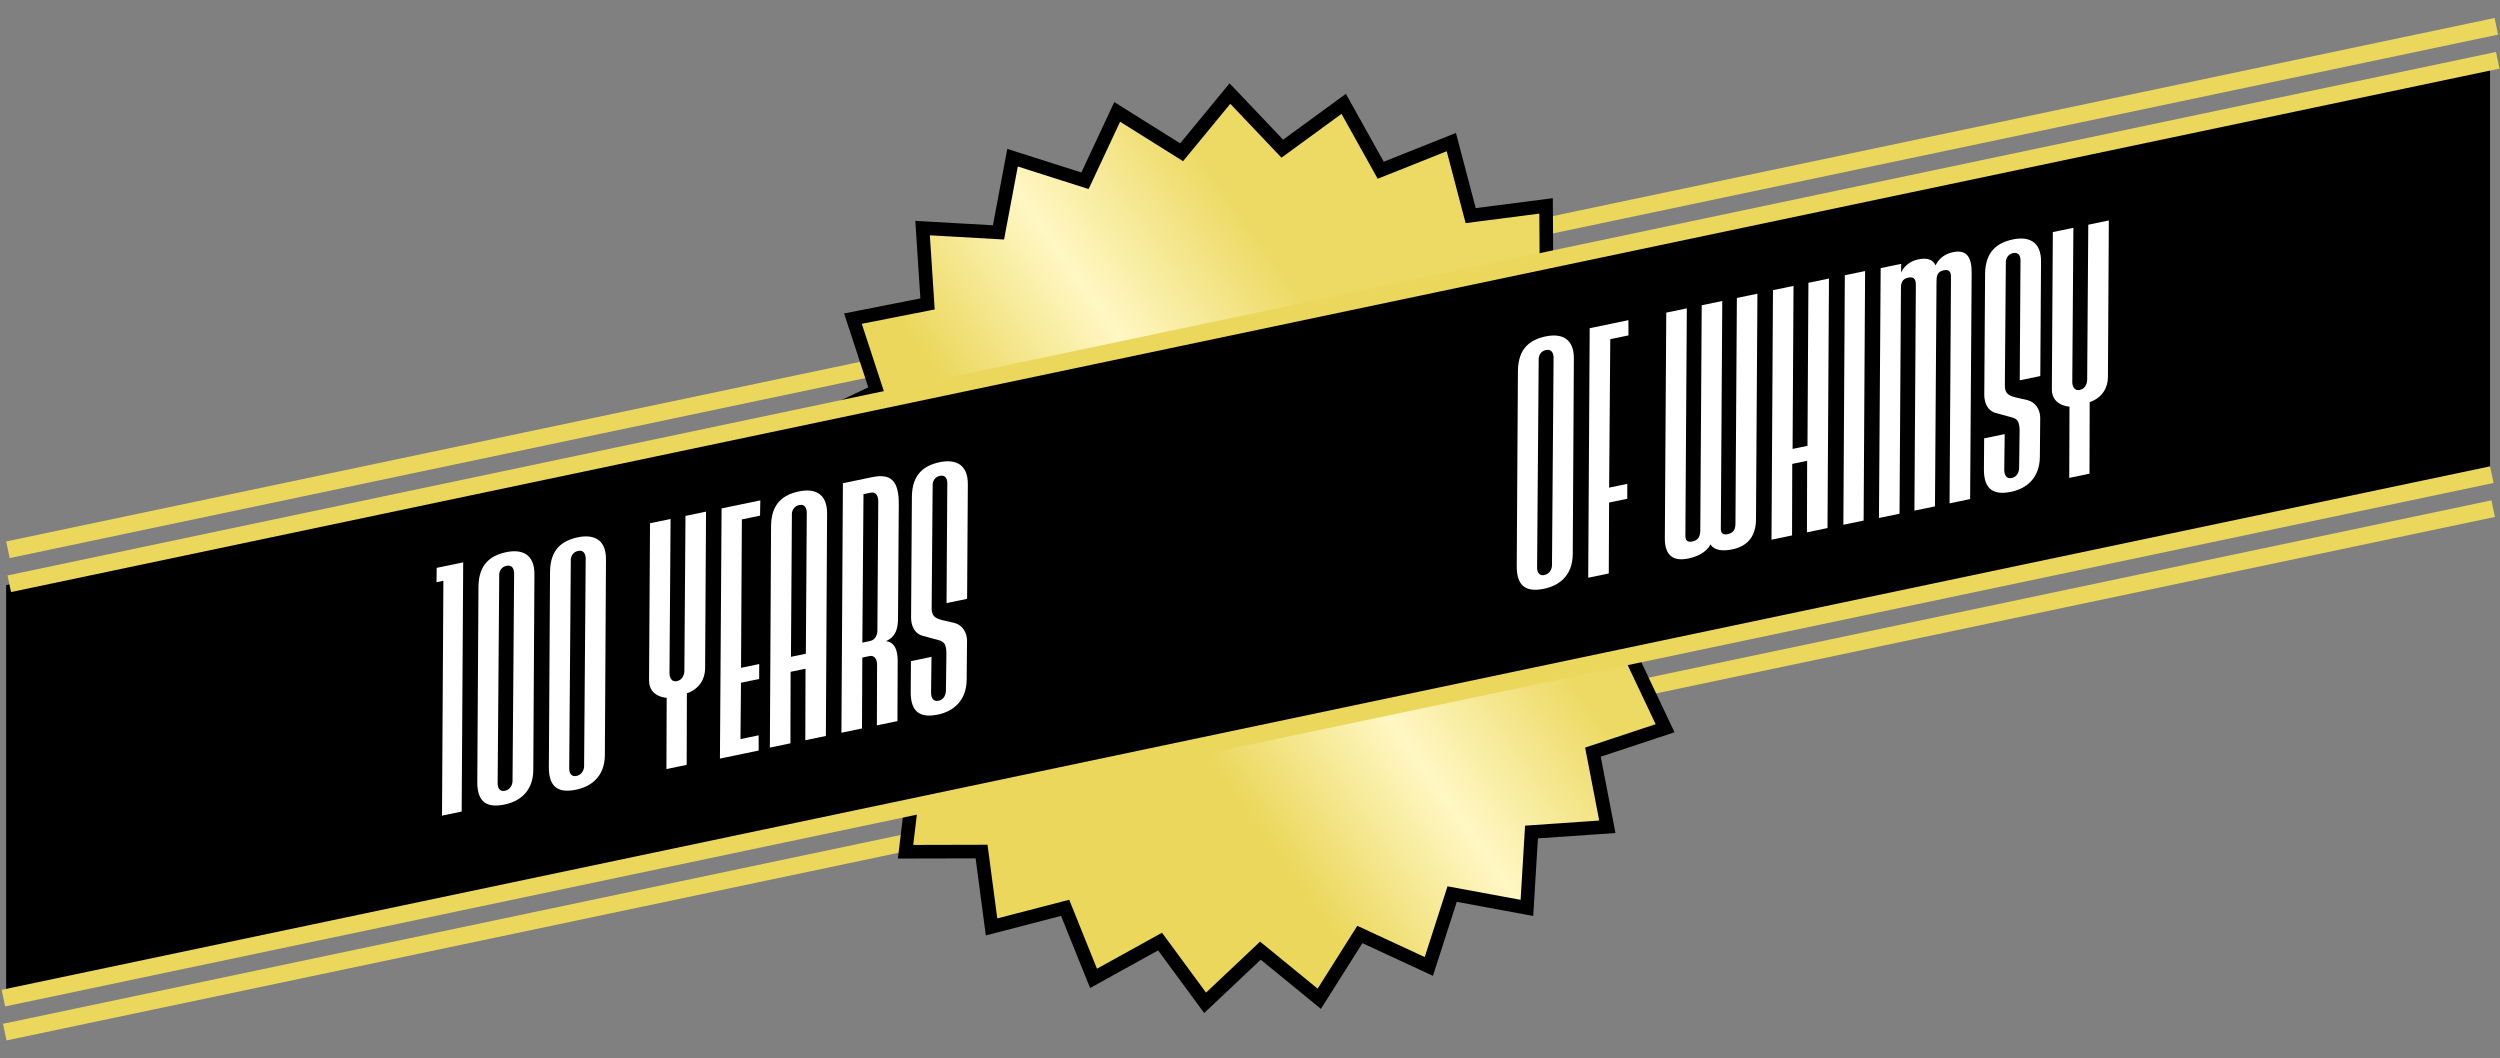 <svg width="1472" height="623" viewBox="0 0 1472 623" fill="none" xmlns="http://www.w3.org/2000/svg">
<rect x="0" y="0" width="1472" height="623" fill="#808080" stroke="none"/>
<path d="M2.796 607.705L1467.98 299.484" stroke="#EBD75B" stroke-width="10"/>
<path d="M4.665 323.7L1469.85 15.48" stroke="#EBD75B" stroke-width="10"/>
<path d="M468.974 313.01L465.507 315.912L468.81 318.999L498.212 346.477L474.748 379.171L472.112 382.844L476.079 385.013L511.391 404.315L496.795 441.818L495.155 446.031L499.537 447.145L538.539 457.059L533.729 497.013L533.188 501.502L537.71 501.491L577.952 501.395L583.229 541.29L583.821 545.772L588.198 544.637L627.152 534.536L642.184 571.865L643.873 576.059L647.83 573.872L683.048 554.4L706.892 586.818L709.571 590.461L712.859 587.358L742.129 559.739L773.285 585.209L776.786 588.071L779.199 584.248L800.681 550.218L837.193 567.14L841.295 569.041L842.682 564.738L855.025 526.435L894.598 533.745L899.045 534.566L899.318 530.053L901.748 489.884L941.896 487.123L946.406 486.812L945.549 482.373L937.913 442.862L976.113 430.203L980.404 428.781L978.47 424.694L961.248 388.323L995.099 366.562L998.903 364.117L996.012 360.64L970.286 329.695L997.662 300.199L1000.74 296.885L997.074 294.236L964.46 270.66L983.641 235.283L985.796 231.308L981.588 229.654L944.136 214.93L953.917 175.894L955.015 171.508L950.528 170.952L910.591 166.004L910.356 125.762L910.33 121.241L905.846 121.818L865.933 126.958L855.697 88.039L854.547 83.666L850.347 85.341L812.967 100.245L793.374 65.094L791.173 61.144L787.521 63.811L755.021 87.543L727.303 58.368L724.189 55.09L721.315 58.581L695.738 89.65L661.635 68.286L657.803 65.885L655.888 69.981L638.841 106.435L600.496 94.223L596.188 92.851L595.351 97.294L587.906 136.842L547.728 134.549L543.214 134.292L543.509 138.803L546.132 178.96L506.647 186.732L502.211 187.605L503.619 191.902L516.146 230.144L479.834 247.491L475.754 249.44L478.186 253.252L499.831 287.178L468.974 313.01Z" fill="url(#paint0_linear_590_6431)" stroke="black" stroke-width="8"/>
<path d="M3.613 584.925V344.482L1466.14 38.786V278.786L3.613 584.925Z" fill="black"/>
<path d="M260.254 480.25L261.064 341.947L257.03 342.784L257.123 334.349L272.734 331.108L271.831 477.847L260.254 480.25Z" fill="white"/>
<path d="M314.005 453.359C313.901 466.188 305.749 471.905 297.155 473.689C288.034 475.582 280.858 473.595 281.029 460.204L281.724 345.343C281.895 331.951 289.102 326.979 298.223 325.086C306.818 323.302 314.84 325.845 314.664 338.323L314.005 453.359ZM302.716 337.144C302.566 335.528 301.916 332.37 298.233 333.134C294.549 333.899 293.796 337.348 293.946 338.964L293.013 461.558C293.054 462.647 293.461 466.405 297.32 465.604C300.653 464.912 301.829 461.741 301.783 459.738L302.716 337.144Z" fill="white"/>
<path d="M356.143 444.612C356.039 457.441 347.887 463.158 339.293 464.942C330.172 466.835 322.996 464.849 323.167 451.457L323.862 336.596C324.033 323.205 331.24 318.232 340.361 316.339C348.956 314.555 356.978 317.098 356.802 329.576L356.143 444.612ZM344.854 328.397C344.704 326.781 344.054 323.623 340.371 324.388C336.688 325.152 335.934 328.602 336.084 330.217L335.151 452.812C335.192 453.901 335.599 457.658 339.458 456.857C342.791 456.166 343.967 452.994 343.921 450.991L344.854 328.397Z" fill="white"/>
<path d="M415.173 393.755C415.064 399.449 412.113 405.55 404.436 408.242L404.319 450.347L392.392 452.823L392.545 410.893C385.446 410.171 382.016 405.943 382.161 400.424L382.735 308.093L394.838 305.58L394.186 396.647C394.305 399.001 395.409 401.699 398.566 401.044C402.249 400.279 402.967 396.654 402.956 394.827L403.608 303.76L415.711 301.248L415.173 393.755Z" fill="white"/>
<path d="M423.902 446.648L424.873 299.346L447.676 294.613L447.515 303.611L436.815 305.832L436.319 393.208L447.018 390.987L446.997 399.773L436.297 401.994L435.991 435.174L446.69 432.953L446.705 441.915L423.902 446.648Z" fill="white"/>
<path d="M474.17 435.848L474.286 393.743L465.516 395.563L465.4 437.668L453.297 440.181L454.008 309.399C454.216 296.183 461.423 291.211 470.544 289.317C479.139 287.533 487.16 290.076 486.984 302.554L486.273 433.336L474.17 435.848ZM475.036 301.375C474.887 299.759 474.237 296.601 470.554 297.366C466.87 298.13 466.117 301.58 466.266 303.195L465.713 386.74L474.483 384.92L475.036 301.375Z" fill="white"/>
<path d="M516.308 427.101L516.424 391.217C516.378 389.214 515.62 385.529 511.761 386.33L507.726 387.168L507.538 428.922L495.435 431.434L496.302 284.52L513.492 280.951C524.542 278.658 529.273 282.982 529.21 296.9L528.745 364.875C528.595 369.48 527.852 374.757 521.651 377.508C527.45 378.134 528.501 384.136 528.563 388.88L528.411 424.589L516.308 427.101ZM517.117 295.019C517.071 293.016 516.488 289.295 512.454 290.132L508.42 290.969L507.748 378.381L512.308 377.434C515.466 376.779 516.606 373.432 516.596 371.605L517.117 295.019Z" fill="white"/>
<path d="M569.166 400.212C569.062 413.041 560.771 418.97 552.352 420.717C543.231 422.611 536.055 420.624 536.226 407.232L536.372 389.272L548.475 386.76L548.205 407.673C548.226 411.328 549.711 413.215 552.693 412.596C555.675 411.977 557.099 409.12 556.975 405.853L557.245 384.939C557.271 383.287 557.122 381.672 556.621 380.129C556.049 378.235 554.393 377.298 552.283 376.821L543.173 374.321C538.53 373.089 536.503 368.57 536.441 363.826L536.921 292.372C537.092 278.98 544.3 274.008 553.421 272.115C562.016 270.331 570.037 272.874 569.861 285.351L569.428 352.588L557.325 355.1L557.774 284.384C557.8 282.732 557.114 279.398 553.43 280.163C549.747 280.927 548.994 284.377 549.143 285.993L548.56 357.834C548.482 362.79 550.561 364.005 554.817 365.135L561.921 366.77C566.352 367.863 569.431 372.164 569.39 377.295L569.166 400.212Z" fill="white"/>
<path d="M926.034 326.32C925.93 339.149 917.779 344.866 909.184 346.65C900.063 348.543 892.887 346.556 893.058 333.165L893.753 218.304C893.924 204.913 901.131 199.94 910.252 198.047C918.847 196.263 926.869 198.806 926.693 211.284L926.034 326.32ZM914.745 210.105C914.595 208.489 913.946 205.331 910.262 206.095C906.579 206.86 905.825 210.31 905.975 211.925L905.042 334.519C905.083 335.609 905.49 339.366 909.349 338.565C912.682 337.873 913.859 334.702 913.812 332.699L914.745 210.105Z" fill="white"/>
<path d="M947.435 295.897L947.246 337.651L935.143 340.164L936.011 193.249L958.813 188.516L958.828 197.478L948.129 199.699L947.456 287.111L958.156 284.89L958.135 293.676L947.435 295.897Z" fill="white"/>
<path d="M981.097 184.074L993.2 181.562L992.359 314.382C992.199 317.16 992.705 319.617 996.388 318.852C1000.42 318.015 1000.97 315.34 1001.13 312.562L1001.97 179.741L1014.07 177.229L1013.23 310.05C1013.07 312.827 1013.4 315.32 1017.26 314.519C1021.3 313.682 1021.81 310.832 1021.83 308.266L1022.67 175.445L1034.77 172.933L1033.93 305.754C1033.88 315.278 1029.49 321.496 1020.02 323.462C1009.14 325.719 1007.14 320.462 1007.14 320.462C1007.14 320.462 1004.93 326.593 994.055 328.85C984.584 330.816 980.204 326.419 980.256 316.895L981.097 184.074Z" fill="white"/>
<path d="M1063.93 313.431L1064.05 271.326L1055.28 273.147L1055.16 315.252L1043.06 317.764L1043.93 170.849L1056.03 168.337L1055.47 264.324L1064.24 262.503L1064.8 166.517L1076.9 164.005L1076.03 310.919L1063.93 313.431Z" fill="white"/>
<path d="M1085.37 308.981L1086.24 162.066L1098.17 159.591L1097.3 306.505L1085.37 308.981Z" fill="white"/>
<path d="M1160.01 293.855L1147.9 296.367L1148.74 163.546C1148.77 160.98 1148.4 158.312 1144.36 159.149C1140.51 159.95 1140.21 162.94 1140.22 165.681L1139.31 298.151L1127.21 300.663L1128.05 167.842C1128.03 165.101 1127.53 162.645 1123.49 163.482C1119.81 164.247 1119.26 166.921 1119.28 169.663L1118.44 302.484L1106.33 304.996L1107.34 157.869L1119.44 155.357C1119.44 155.357 1119.28 158.135 1119.4 160.489C1119.4 160.489 1121.61 154.358 1129.51 152.719C1136 151.372 1138.29 153.64 1139.75 156.265C1139.75 156.265 1141.79 150.171 1150.03 148.459C1157.57 146.894 1160.97 150.946 1160.91 160.471L1160.01 293.855Z" fill="white"/>
<path d="M1201.07 269.049C1200.96 281.878 1192.67 287.807 1184.25 289.554C1175.13 291.447 1167.95 289.461 1168.13 276.069L1168.27 258.109L1180.37 255.596L1180.1 276.51C1180.12 280.165 1181.61 282.052 1184.59 281.433C1187.57 280.814 1189 277.957 1188.87 274.689L1189.14 253.776C1189.17 252.124 1189.02 250.508 1188.52 248.966C1187.95 247.072 1186.29 246.135 1184.18 245.658L1175.07 243.158C1170.43 241.926 1168.4 237.407 1168.34 232.663L1168.82 161.208C1168.99 147.817 1176.2 142.845 1185.32 140.951C1193.91 139.167 1201.94 141.71 1201.76 154.188L1201.33 221.425L1189.22 223.937L1189.67 153.221C1189.7 151.569 1189.01 148.235 1185.33 149C1181.65 149.764 1180.89 153.214 1181.04 154.829L1180.46 226.671C1180.38 231.627 1182.46 232.842 1186.72 233.971L1193.82 235.607C1198.25 236.7 1201.33 241.001 1201.29 246.132L1201.07 269.049Z" fill="white"/>
<path d="M1241.15 222.307C1241.04 228.002 1238.09 234.103 1230.41 236.794L1230.29 278.899L1218.37 281.375L1218.52 239.446C1211.42 238.723 1207.99 234.496 1208.13 228.977L1208.71 136.645L1220.81 134.133L1220.16 225.2C1220.28 227.554 1221.38 230.252 1224.54 229.597C1228.22 228.832 1228.94 225.207 1228.93 223.379L1229.58 132.313L1241.68 129.801L1241.15 222.307Z" fill="white"/>
<path d="M1.999 587.696L1467.19 279.475" stroke="#EBD75B" stroke-width="10"/>
<path d="M5.464 343.712L1470.65 35.491" stroke="#EBD75B" stroke-width="10"/>
<defs>
<linearGradient id="paint0_linear_590_6431" x1="544.31" y1="466.44" x2="937.604" y2="188.391" gradientUnits="userSpaceOnUse">
<stop offset="0.307" stop-color="#EBD75B"/>
<stop offset="0.516" stop-color="#FFF7C4"/>
<stop offset="0.724" stop-color="#EDDA65"/>
</linearGradient>
</defs>
</svg>
